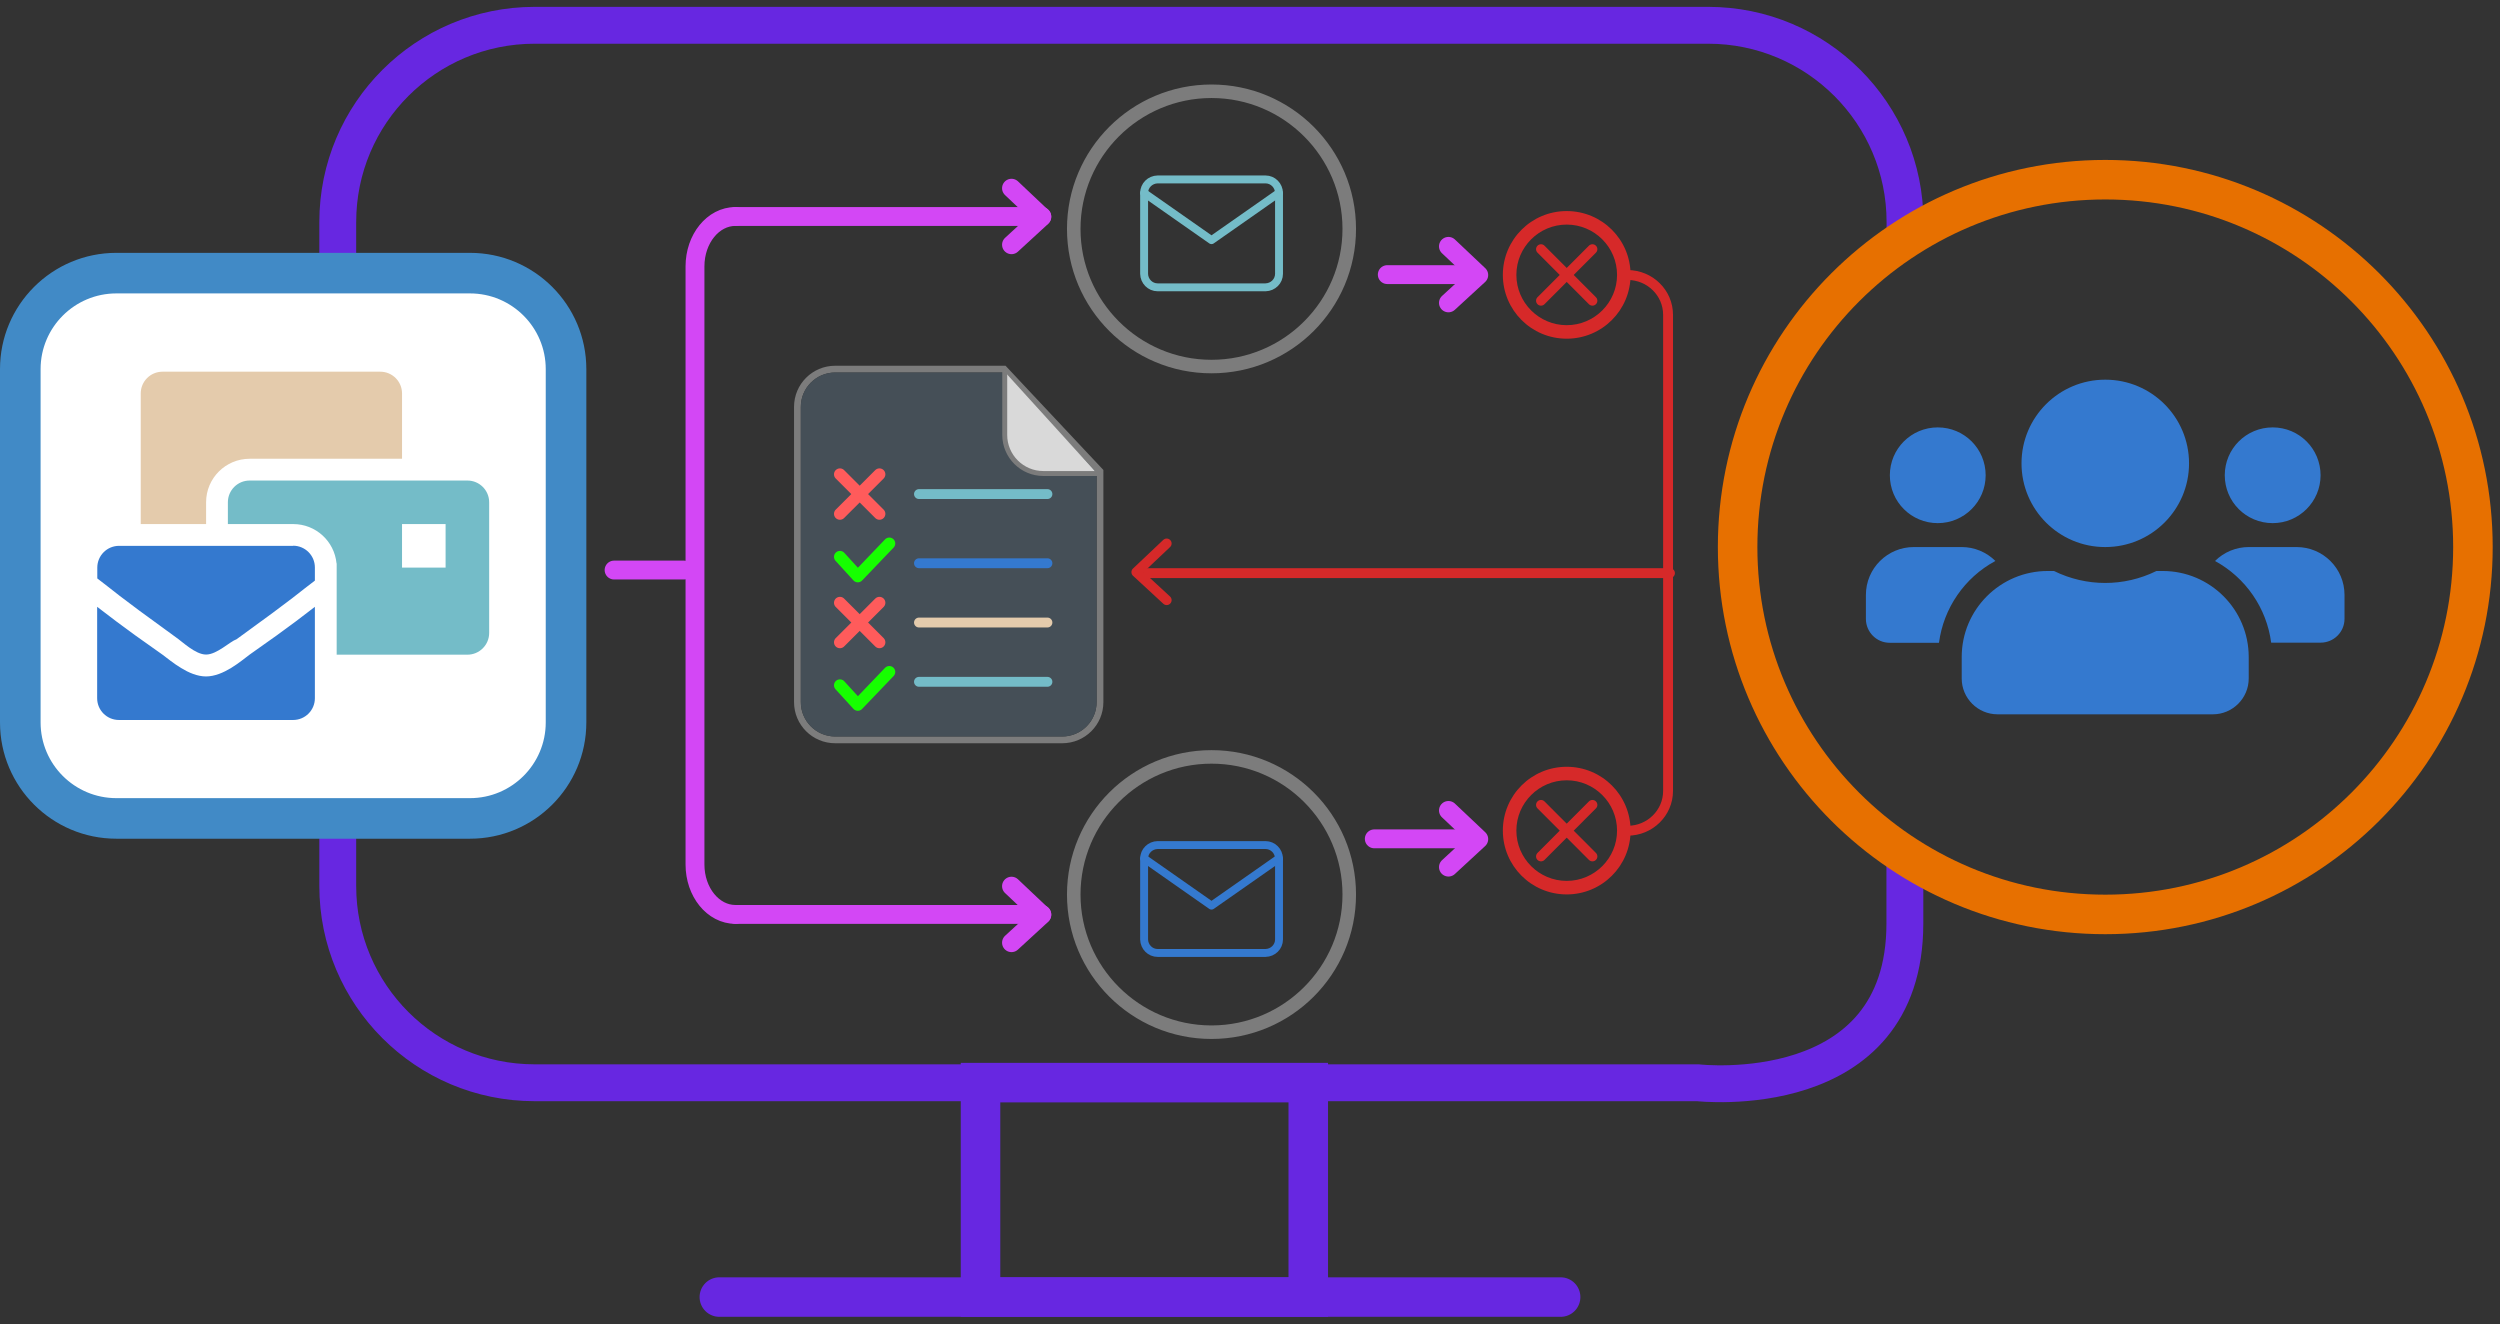 <?xml version="1.0" encoding="UTF-8"?>
<svg xmlns="http://www.w3.org/2000/svg" width="253" height="134" viewBox="0 0 253 134" fill="none">
  <rect x="0" y="0" width="253" height="134" fill="#333333" stroke="none"/>
  <g clip-path="url(#clip0_166_3919)">
    <path d="M101.474 37.697L110.978 47.837V71.057C110.978 72.973 109.416 74.533 107.499 74.533H84.52C82.603 74.533 81.042 72.973 81.042 71.057V41.173C81.042 39.257 82.603 37.697 84.52 37.697H101.474ZM101.775 37.013H84.52C82.22 37.013 80.357 38.874 80.357 41.173V71.057C80.357 73.356 82.22 75.217 84.52 75.217H107.499C109.8 75.217 111.662 73.356 111.662 71.057V47.563L101.761 37.013H101.775Z" fill="#7C7C7C"></path>
    <path d="M101.474 37.697L110.978 47.837V71.057C110.978 72.973 109.416 74.533 107.499 74.533H84.52C82.603 74.533 81.042 72.973 81.042 71.057V41.173C81.042 39.257 82.603 37.697 84.52 37.697H101.474Z" fill="#454F57"></path>
    <path d="M111.033 47.919H105.583C103.433 47.919 101.68 46.167 101.68 44.019V37.629" fill="#D9D9D9"></path>
    <path d="M111.033 47.919H105.583C103.433 47.919 101.68 46.167 101.68 44.019V37.629" stroke="#7C7C7C" stroke-width="0.5" stroke-miterlimit="10"></path>
    <path d="M69.211 57.689H62.145" stroke="#D347F5" stroke-width="1.91" stroke-linecap="round" stroke-linejoin="round"></path>
    <path d="M74.428 92.54C72.168 92.54 70.333 90.282 70.333 87.491V26.956C70.333 24.165 72.168 21.907 74.428 21.907" stroke="#D347F5" stroke-width="1.91" stroke-linecap="round" stroke-linejoin="round"></path>
    <path d="M164.714 84.07C166.973 84.07 168.808 82.264 168.808 80.047V31.855C168.808 29.638 166.973 27.832 164.714 27.832" stroke="#D62929" stroke-miterlimit="10"></path>
    <path d="M132.396 109.562H99.228V131.263H132.396V109.562Z" stroke="#6727E1" stroke-width="4" stroke-miterlimit="10"></path>
    <path d="M72.798 131.263H157.935" stroke="#6727E1" stroke-width="4" stroke-linecap="round" stroke-linejoin="round"></path>
    <path d="M175.833 55.362C175.833 42.295 182.585 30.815 192.787 24.192V22.468C192.787 11.48 183.872 2.559 172.862 2.559H54.106C43.109 2.559 34.181 11.466 34.181 22.468V89.666C34.181 100.654 43.096 109.575 54.106 109.575H171.821C171.821 109.575 192.773 111.97 192.773 93.457V86.546C182.571 79.91 175.82 68.43 175.82 55.376L175.833 55.362Z" stroke="#6727E1" stroke-width="3.73" stroke-miterlimit="10"></path>
    <path d="M213.054 92.54C233.603 92.54 250.261 75.895 250.261 55.362C250.261 34.83 233.603 18.185 213.054 18.185C192.505 18.185 175.847 34.83 175.847 55.362C175.847 75.895 192.505 92.54 213.054 92.54Z" stroke="#E77000" stroke-width="4" stroke-linecap="round" stroke-linejoin="round"></path>
    <path d="M196.101 52.941C198.771 52.941 200.948 50.779 200.948 48.097C200.948 45.415 198.785 43.253 196.101 43.253C193.417 43.253 191.253 45.415 191.253 48.097C191.253 50.779 193.417 52.941 196.101 52.941ZM229.994 52.941C232.664 52.941 234.842 50.779 234.842 48.097C234.842 45.415 232.678 43.253 229.994 43.253C227.31 43.253 225.146 45.415 225.146 48.097C225.146 50.779 227.31 52.941 229.994 52.941ZM232.418 55.362H227.57C226.296 55.362 225.064 55.869 224.16 56.772C227.269 58.469 229.378 61.534 229.843 65.037H234.842C236.184 65.037 237.265 63.956 237.265 62.628V60.206C237.265 57.538 235.102 55.362 232.418 55.362ZM213.054 55.362C217.738 55.362 221.531 51.572 221.531 46.892C221.531 42.213 217.738 38.423 213.054 38.423C208.371 38.423 204.577 42.213 204.577 46.892C204.577 51.572 208.371 55.362 213.04 55.362H213.054ZM218.86 57.784H218.231C214.958 59.399 211.137 59.399 207.864 57.784H207.234C202.427 57.784 198.525 61.684 198.525 66.487V68.663C198.525 70.66 200.154 72.289 202.154 72.289H223.941C225.94 72.289 227.57 70.66 227.57 68.663V66.487C227.57 61.684 223.667 57.784 218.86 57.784ZM201.934 56.772C201.031 55.869 199.798 55.362 198.525 55.362H193.677C191.006 55.362 188.829 57.524 188.829 60.206V62.628C188.829 63.969 189.911 65.05 191.239 65.05H196.224C196.69 61.547 198.798 58.469 201.907 56.785L201.934 56.772Z" fill="#3479CF"></path>
    <path d="M122.604 9.92C129.917 9.92 135.86 15.859 135.86 23.166C135.86 30.473 129.917 36.411 122.604 36.411C115.291 36.411 109.348 30.473 109.348 23.166C109.348 15.859 115.291 9.92 122.604 9.92ZM122.604 8.552C114.524 8.552 107.979 15.093 107.979 23.166C107.979 31.239 114.524 37.779 122.604 37.779C130.683 37.779 137.229 31.239 137.229 23.166C137.229 15.093 130.683 8.552 122.604 8.552Z" fill="#7C7C7C"></path>
    <path d="M158.552 22.728C161.359 22.728 163.646 25.013 163.646 27.818C163.646 30.623 161.359 32.908 158.552 32.908C155.744 32.908 153.457 30.623 153.457 27.818C153.457 25.013 155.744 22.728 158.552 22.728ZM158.552 21.36C154.977 21.36 152.088 24.247 152.088 27.818C152.088 31.389 154.977 34.276 158.552 34.276C162.126 34.276 165.015 31.389 165.015 27.818C165.015 24.247 162.126 21.36 158.552 21.36Z" fill="#D62929"></path>
    <path d="M117.154 18.158H128.068C128.821 18.158 129.424 18.773 129.437 19.526V27.709C129.437 28.461 128.821 29.063 128.068 29.077H117.154C116.4 29.077 115.798 28.461 115.784 27.709V19.526C115.784 18.773 116.4 18.171 117.154 18.158Z" stroke="#74BCC8" stroke-width="0.8" stroke-linecap="round" stroke-linejoin="round"></path>
    <path d="M129.424 19.526L122.604 24.302L115.784 19.526" stroke="#74BCC8" stroke-width="0.8" stroke-linecap="round" stroke-linejoin="round"></path>
    <path d="M122.604 77.283C129.917 77.283 135.86 83.221 135.86 90.528C135.86 97.835 129.917 103.774 122.604 103.774C115.291 103.774 109.348 97.835 109.348 90.528C109.348 83.221 115.291 77.283 122.604 77.283ZM122.604 75.915C114.524 75.915 107.979 82.455 107.979 90.528C107.979 98.601 114.524 105.142 122.604 105.142C130.683 105.142 137.229 98.601 137.229 90.528C137.229 82.455 130.683 75.915 122.604 75.915Z" fill="#7C7C7C"></path>
    <path d="M117.154 85.52H128.068C128.821 85.52 129.424 86.136 129.437 86.889V95.071C129.437 95.824 128.821 96.426 128.068 96.439H117.154C116.4 96.439 115.798 95.824 115.784 95.071V86.889C115.784 86.136 116.4 85.534 117.154 85.52Z" stroke="#3479CF" stroke-width="0.8" stroke-linecap="round" stroke-linejoin="round"></path>
    <path d="M129.424 86.875L122.604 91.65L115.784 86.875" stroke="#3479CF" stroke-width="0.8" stroke-linecap="round" stroke-linejoin="round"></path>
    <path d="M47.559 27.64H11.777C6.407 27.64 2.054 31.99 2.054 37.355V73.11C2.054 78.475 6.407 82.825 11.777 82.825H47.559C52.929 82.825 57.282 78.475 57.282 73.11V37.355C57.282 31.99 52.929 27.64 47.559 27.64Z" fill="white"></path>
    <path d="M47.56 29.693C51.791 29.693 55.229 33.127 55.229 37.355V73.109C55.229 77.338 51.791 80.772 47.56 80.772H11.777C7.545 80.772 4.108 77.338 4.108 73.109V37.355C4.108 33.127 7.545 29.693 11.777 29.693H47.56ZM47.56 25.588H11.777C5.272 25.588 0 30.856 0 37.355V73.109C0 79.609 5.272 84.877 11.777 84.877H47.56C54.065 84.877 59.337 79.609 59.337 73.109V37.355C59.337 30.856 54.065 25.588 47.56 25.588Z" fill="#418AC6"></path>
    <path d="M20.856 68.457C19.089 68.457 17.336 66.911 16.446 66.254C12.037 63.175 10.722 62.067 9.832 61.41V70.66C9.832 71.878 10.818 72.863 12.037 72.863H29.661C30.88 72.863 31.866 71.878 31.866 70.66V61.41C30.989 62.067 29.661 63.175 25.252 66.254C24.375 66.911 22.609 68.457 20.842 68.457H20.856ZM29.675 55.239H12.05C10.832 55.239 9.846 56.224 9.846 57.442V58.537C11.612 59.864 11.393 59.864 17.775 64.475C18.432 64.913 19.76 66.241 20.856 66.241C21.951 66.241 23.28 64.913 23.937 64.694C30.332 60.069 30.113 60.069 31.866 58.756V57.429C31.866 56.211 30.88 55.226 29.661 55.226L29.675 55.239Z" fill="#3479CF"></path>
    <path d="M47.299 48.63H25.265C24.047 48.63 23.061 49.615 23.061 50.833V53.036H29.675C31.948 53.036 33.838 54.76 34.057 57.018H34.071V66.254H47.299C48.518 66.254 49.504 65.269 49.504 64.051V50.833C49.504 49.615 48.518 48.63 47.299 48.63ZM45.094 57.442H40.685V53.036H45.094V57.442Z" fill="#74BCC8"></path>
    <path d="M20.857 50.833C20.857 48.398 22.828 46.427 25.266 46.427H40.686V39.818C40.686 38.6 39.7 37.615 38.481 37.615H16.447C15.228 37.615 14.242 38.6 14.242 39.818V53.036H20.857V50.833Z" fill="#E4CBAC"></path>
    <path d="M105.431 21.907H74.428" stroke="#D347F5" stroke-width="1.91" stroke-linecap="round" stroke-linejoin="round"></path>
    <path d="M102.364 19.047L105.432 21.948L102.364 24.767" stroke="#D347F5" stroke-width="1.91" stroke-linecap="round" stroke-linejoin="round"></path>
    <path d="M147.514 27.791H140.393" stroke="#D347F5" stroke-width="1.91" stroke-linecap="round" stroke-linejoin="round"></path>
    <path d="M146.582 24.931L149.65 27.832L146.582 30.651" stroke="#D347F5" stroke-width="1.91" stroke-linecap="round" stroke-linejoin="round"></path>
    <path d="M105.431 92.54H74.428" stroke="#D347F5" stroke-width="1.91" stroke-linecap="round" stroke-linejoin="round"></path>
    <path d="M102.364 89.68L105.432 92.581L102.364 95.4" stroke="#D347F5" stroke-width="1.91" stroke-linecap="round" stroke-linejoin="round"></path>
    <path d="M147.514 84.891H139.078" stroke="#D347F5" stroke-width="1.91" stroke-linecap="round" stroke-linejoin="round"></path>
    <path d="M146.582 82.017L149.65 84.918L146.582 87.751" stroke="#D347F5" stroke-width="1.91" stroke-linecap="round" stroke-linejoin="round"></path>
    <path d="M116 58H169" stroke="#D62929" stroke-miterlimit="10" stroke-linecap="round"></path>
    <path d="M118.067 55L115 57.901L118.067 60.733" stroke="#D62929" stroke-linecap="round" stroke-linejoin="round"></path>
    <path d="M161.153 25.218L155.949 30.432" stroke="#D62929" stroke-linecap="round" stroke-linejoin="round"></path>
    <path d="M155.949 25.218L161.153 30.432" stroke="#D62929" stroke-linecap="round" stroke-linejoin="round"></path>
    <path d="M158.552 78.966C161.359 78.966 163.646 81.251 163.646 84.056C163.646 86.861 161.359 89.146 158.552 89.146C155.744 89.146 153.457 86.861 153.457 84.056C153.457 81.251 155.744 78.966 158.552 78.966ZM158.552 77.598C154.977 77.598 152.088 80.485 152.088 84.056C152.088 87.627 154.977 90.515 158.552 90.515C162.126 90.515 165.015 87.627 165.015 84.056C165.015 80.485 162.126 77.598 158.552 77.598Z" fill="#D62929"></path>
    <path d="M161.153 81.456L155.949 86.67" stroke="#D62929" stroke-linecap="round" stroke-linejoin="round"></path>
    <path d="M155.949 81.456L161.153 86.67" stroke="#D62929" stroke-linecap="round" stroke-linejoin="round"></path>
    <path d="M93 50L106 50" stroke="#74BCC8" stroke-linecap="round" stroke-linejoin="round"></path>
    <path d="M93 57L106 57" stroke="#3479CF" stroke-linecap="round" stroke-linejoin="round"></path>
    <path d="M85 69.351L86.81 71.333L90 68" stroke="#16FF00" stroke-width="1.2" stroke-linecap="round" stroke-linejoin="round"></path>
    <path d="M85 56.351L86.81 58.333L90 55" stroke="#16FF00" stroke-width="1.2" stroke-linecap="round" stroke-linejoin="round"></path>
    <path d="M93 63L106 63" stroke="#E4CBAC" stroke-linecap="round" stroke-linejoin="round"></path>
    <path d="M93 69L106 69" stroke="#74BCC8" stroke-linecap="round" stroke-linejoin="round"></path>
    <path d="M85 65L89 61" stroke="#FF5B5B" stroke-width="1.2" stroke-linecap="round" stroke-linejoin="round"></path>
    <path d="M85 52L89 48" stroke="#FF5B5B" stroke-width="1.2" stroke-linecap="round" stroke-linejoin="round"></path>
    <path d="M89 65L85 61" stroke="#FF5B5B" stroke-width="1.2" stroke-linecap="round" stroke-linejoin="round"></path>
    <path d="M89 52L85 48" stroke="#FF5B5B" stroke-width="1.2" stroke-linecap="round" stroke-linejoin="round"></path>
  </g>
  <defs>
    <clipPath id="clip0_166_3919">
      <rect width="253" height="134" fill="white"></rect>
    </clipPath>
  </defs>
</svg>
